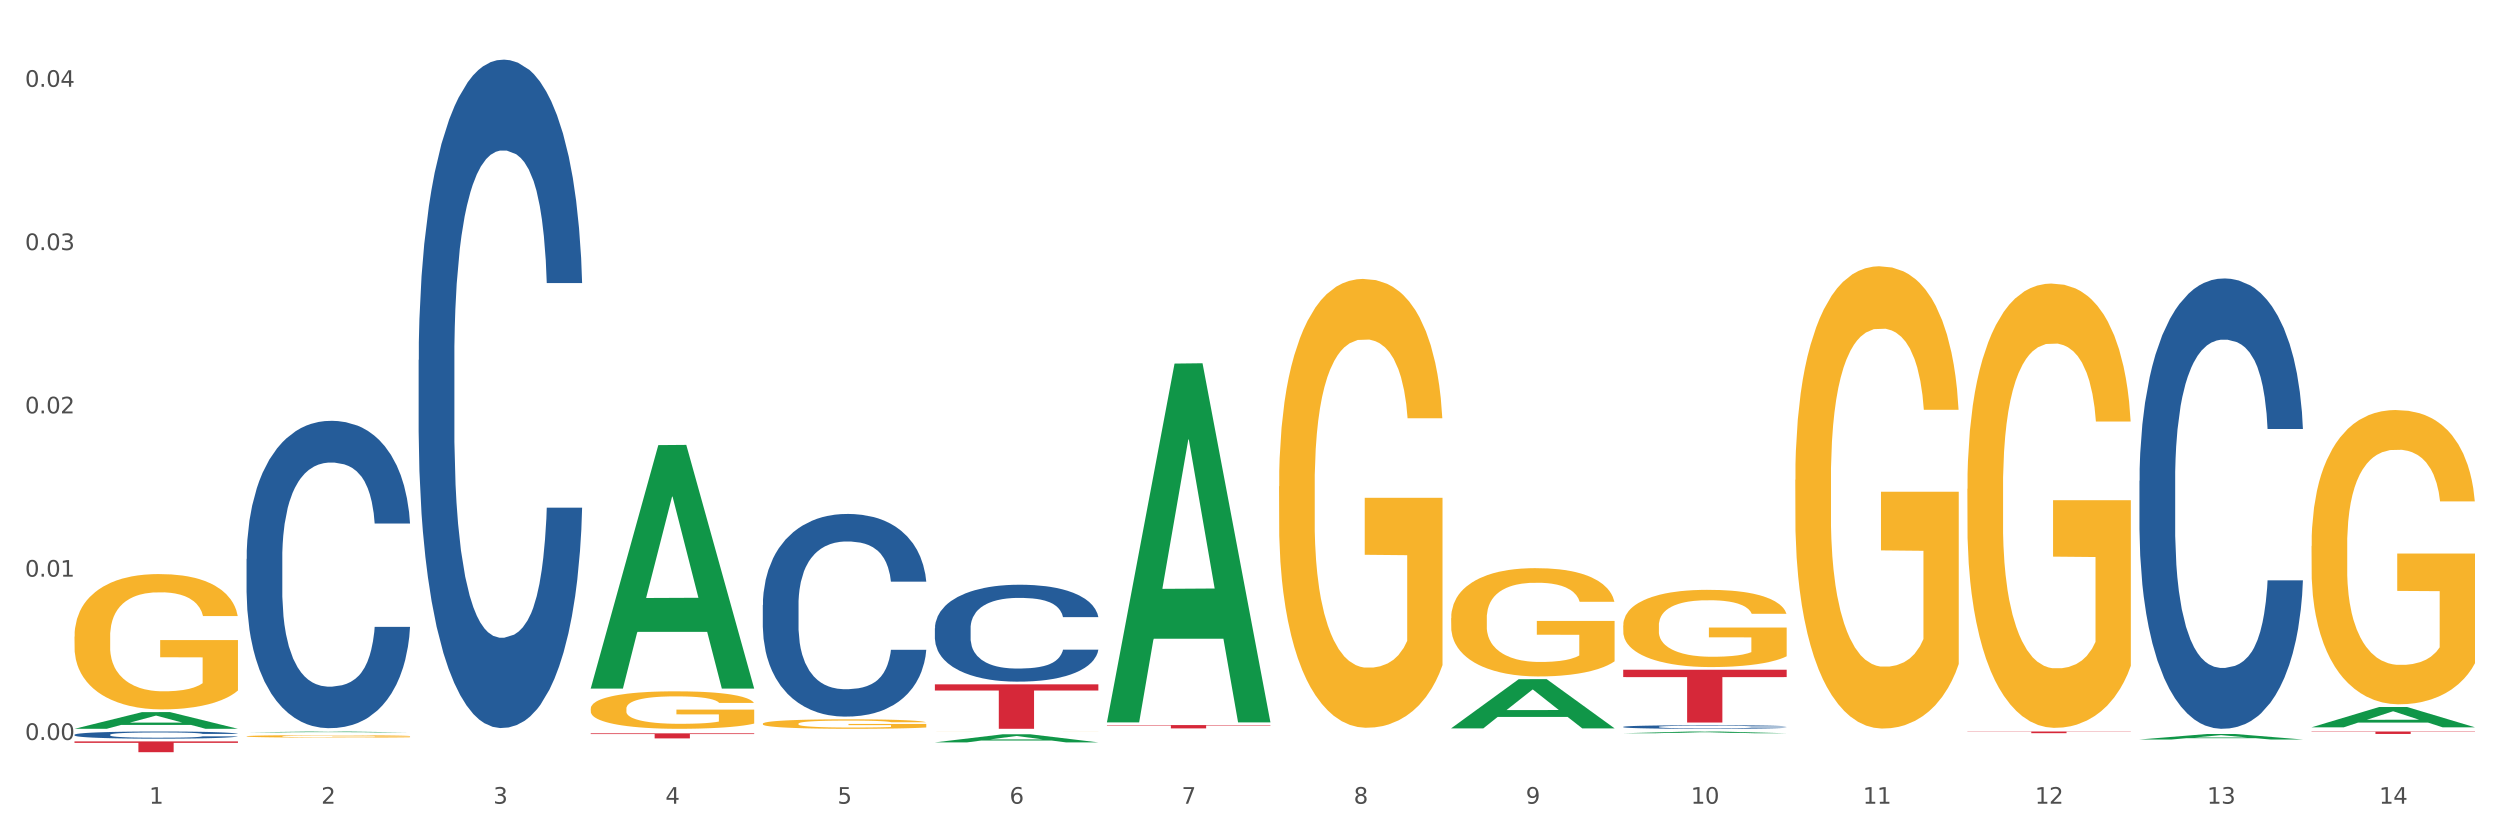 <?xml version="1.0" encoding="utf-8" standalone="no"?>
<!DOCTYPE svg PUBLIC "-//W3C//DTD SVG 1.1//EN"
  "http://www.w3.org/Graphics/SVG/1.1/DTD/svg11.dtd">
<svg xmlns:xlink="http://www.w3.org/1999/xlink" width="1080pt" height="360pt" viewBox="0 0 1080 360" xmlns="http://www.w3.org/2000/svg" version="1.1">
 <rect x="0" y="0" width="1080" height="360" fill="#333333" stroke="none"/>
 <defs>
  <style type="text/css">*{stroke-linejoin: round; stroke-linecap: butt}</style>
 </defs>
 <g id="figure_1">
  <g id="patch_1">
   <path d="M 0 360 
L 1080 360 
L 1080 0 
L 0 0 
z
" style="fill: #ffffff; stroke: #ffffff; stroke-linejoin: miter"/>
  </g>
  <g id="axes_1">
   <g id="matplotlib.axis_1">
    <g id="xtick_1">
     <g id="text_1">
      <!-- 1 -->
      <g style="fill: #4d4d4d" transform="translate(64.432 347.204) scale(0.096 -0.096)">
       <defs>
        <path id="DejaVuSans-31" d="M 794 531 
L 1825 531 
L 1825 4091 
L 703 3866 
L 703 4441 
L 1819 4666 
L 2450 4666 
L 2450 531 
L 3481 531 
L 3481 0 
L 794 0 
L 794 531 
z
" transform="scale(0.016)"/>
       </defs>
       <use xlink:href="#DejaVuSans-31"/>
      </g>
     </g>
    </g>
    <g id="xtick_2">
     <g id="text_2">
      <!-- 2 -->
      <g style="fill: #4d4d4d" transform="translate(138.771 347.204) scale(0.096 -0.096)">
       <defs>
        <path id="DejaVuSans-32" d="M 1228 531 
L 3431 531 
L 3431 0 
L 469 0 
L 469 531 
Q 828 903 1448 1529 
Q 2069 2156 2228 2338 
Q 2531 2678 2651 2914 
Q 2772 3150 2772 3378 
Q 2772 3750 2511 3984 
Q 2250 4219 1831 4219 
Q 1534 4219 1204 4116 
Q 875 4013 500 3803 
L 500 4441 
Q 881 4594 1212 4672 
Q 1544 4750 1819 4750 
Q 2544 4750 2975 4387 
Q 3406 4025 3406 3419 
Q 3406 3131 3298 2873 
Q 3191 2616 2906 2266 
Q 2828 2175 2409 1742 
Q 1991 1309 1228 531 
z
" transform="scale(0.016)"/>
       </defs>
       <use xlink:href="#DejaVuSans-32"/>
      </g>
     </g>
    </g>
    <g id="xtick_3">
     <g id="text_3">
      <!-- 3 -->
      <g style="fill: #4d4d4d" transform="translate(213.109 347.204) scale(0.096 -0.096)">
       <defs>
        <path id="DejaVuSans-33" d="M 2597 2516 
Q 3050 2419 3304 2112 
Q 3559 1806 3559 1356 
Q 3559 666 3084 287 
Q 2609 -91 1734 -91 
Q 1441 -91 1130 -33 
Q 819 25 488 141 
L 488 750 
Q 750 597 1062 519 
Q 1375 441 1716 441 
Q 2309 441 2620 675 
Q 2931 909 2931 1356 
Q 2931 1769 2642 2001 
Q 2353 2234 1838 2234 
L 1294 2234 
L 1294 2753 
L 1863 2753 
Q 2328 2753 2575 2939 
Q 2822 3125 2822 3475 
Q 2822 3834 2567 4026 
Q 2313 4219 1838 4219 
Q 1578 4219 1281 4162 
Q 984 4106 628 3988 
L 628 4550 
Q 988 4650 1302 4700 
Q 1616 4750 1894 4750 
Q 2613 4750 3031 4423 
Q 3450 4097 3450 3541 
Q 3450 3153 3228 2886 
Q 3006 2619 2597 2516 
z
" transform="scale(0.016)"/>
       </defs>
       <use xlink:href="#DejaVuSans-33"/>
      </g>
     </g>
    </g>
    <g id="xtick_4">
     <g id="text_4">
      <!-- 4 -->
      <g style="fill: #4d4d4d" transform="translate(287.448 347.204) scale(0.096 -0.096)">
       <defs>
        <path id="DejaVuSans-34" d="M 2419 4116 
L 825 1625 
L 2419 1625 
L 2419 4116 
z
M 2253 4666 
L 3047 4666 
L 3047 1625 
L 3713 1625 
L 3713 1100 
L 3047 1100 
L 3047 0 
L 2419 0 
L 2419 1100 
L 313 1100 
L 313 1709 
L 2253 4666 
z
" transform="scale(0.016)"/>
       </defs>
       <use xlink:href="#DejaVuSans-34"/>
      </g>
     </g>
    </g>
    <g id="xtick_5">
     <g id="text_5">
      <!-- 5 -->
      <g style="fill: #4d4d4d" transform="translate(361.787 347.204) scale(0.096 -0.096)">
       <defs>
        <path id="DejaVuSans-35" d="M 691 4666 
L 3169 4666 
L 3169 4134 
L 1269 4134 
L 1269 2991 
Q 1406 3038 1543 3061 
Q 1681 3084 1819 3084 
Q 2600 3084 3056 2656 
Q 3513 2228 3513 1497 
Q 3513 744 3044 326 
Q 2575 -91 1722 -91 
Q 1428 -91 1123 -41 
Q 819 9 494 109 
L 494 744 
Q 775 591 1075 516 
Q 1375 441 1709 441 
Q 2250 441 2565 725 
Q 2881 1009 2881 1497 
Q 2881 1984 2565 2268 
Q 2250 2553 1709 2553 
Q 1456 2553 1204 2497 
Q 953 2441 691 2322 
L 691 4666 
z
" transform="scale(0.016)"/>
       </defs>
       <use xlink:href="#DejaVuSans-35"/>
      </g>
     </g>
    </g>
    <g id="xtick_6">
     <g id="text_6">
      <!-- 6 -->
      <g style="fill: #4d4d4d" transform="translate(436.125 347.204) scale(0.096 -0.096)">
       <defs>
        <path id="DejaVuSans-36" d="M 2113 2584 
Q 1688 2584 1439 2293 
Q 1191 2003 1191 1497 
Q 1191 994 1439 701 
Q 1688 409 2113 409 
Q 2538 409 2786 701 
Q 3034 994 3034 1497 
Q 3034 2003 2786 2293 
Q 2538 2584 2113 2584 
z
M 3366 4563 
L 3366 3988 
Q 3128 4100 2886 4159 
Q 2644 4219 2406 4219 
Q 1781 4219 1451 3797 
Q 1122 3375 1075 2522 
Q 1259 2794 1537 2939 
Q 1816 3084 2150 3084 
Q 2853 3084 3261 2657 
Q 3669 2231 3669 1497 
Q 3669 778 3244 343 
Q 2819 -91 2113 -91 
Q 1303 -91 875 529 
Q 447 1150 447 2328 
Q 447 3434 972 4092 
Q 1497 4750 2381 4750 
Q 2619 4750 2861 4703 
Q 3103 4656 3366 4563 
z
" transform="scale(0.016)"/>
       </defs>
       <use xlink:href="#DejaVuSans-36"/>
      </g>
     </g>
    </g>
    <g id="xtick_7">
     <g id="text_7">
      <!-- 7 -->
      <g style="fill: #4d4d4d" transform="translate(510.464 347.204) scale(0.096 -0.096)">
       <defs>
        <path id="DejaVuSans-37" d="M 525 4666 
L 3525 4666 
L 3525 4397 
L 1831 0 
L 1172 0 
L 2766 4134 
L 525 4134 
L 525 4666 
z
" transform="scale(0.016)"/>
       </defs>
       <use xlink:href="#DejaVuSans-37"/>
      </g>
     </g>
    </g>
    <g id="xtick_8">
     <g id="text_8">
      <!-- 8 -->
      <g style="fill: #4d4d4d" transform="translate(584.803 347.204) scale(0.096 -0.096)">
       <defs>
        <path id="DejaVuSans-38" d="M 2034 2216 
Q 1584 2216 1326 1975 
Q 1069 1734 1069 1313 
Q 1069 891 1326 650 
Q 1584 409 2034 409 
Q 2484 409 2743 651 
Q 3003 894 3003 1313 
Q 3003 1734 2745 1975 
Q 2488 2216 2034 2216 
z
M 1403 2484 
Q 997 2584 770 2862 
Q 544 3141 544 3541 
Q 544 4100 942 4425 
Q 1341 4750 2034 4750 
Q 2731 4750 3128 4425 
Q 3525 4100 3525 3541 
Q 3525 3141 3298 2862 
Q 3072 2584 2669 2484 
Q 3125 2378 3379 2068 
Q 3634 1759 3634 1313 
Q 3634 634 3220 271 
Q 2806 -91 2034 -91 
Q 1263 -91 848 271 
Q 434 634 434 1313 
Q 434 1759 690 2068 
Q 947 2378 1403 2484 
z
M 1172 3481 
Q 1172 3119 1398 2916 
Q 1625 2713 2034 2713 
Q 2441 2713 2670 2916 
Q 2900 3119 2900 3481 
Q 2900 3844 2670 4047 
Q 2441 4250 2034 4250 
Q 1625 4250 1398 4047 
Q 1172 3844 1172 3481 
z
" transform="scale(0.016)"/>
       </defs>
       <use xlink:href="#DejaVuSans-38"/>
      </g>
     </g>
    </g>
    <g id="xtick_9">
     <g id="text_9">
      <!-- 9 -->
      <g style="fill: #4d4d4d" transform="translate(659.142 347.204) scale(0.096 -0.096)">
       <defs>
        <path id="DejaVuSans-39" d="M 703 97 
L 703 672 
Q 941 559 1184 500 
Q 1428 441 1663 441 
Q 2288 441 2617 861 
Q 2947 1281 2994 2138 
Q 2813 1869 2534 1725 
Q 2256 1581 1919 1581 
Q 1219 1581 811 2004 
Q 403 2428 403 3163 
Q 403 3881 828 4315 
Q 1253 4750 1959 4750 
Q 2769 4750 3195 4129 
Q 3622 3509 3622 2328 
Q 3622 1225 3098 567 
Q 2575 -91 1691 -91 
Q 1453 -91 1209 -44 
Q 966 3 703 97 
z
M 1959 2075 
Q 2384 2075 2632 2365 
Q 2881 2656 2881 3163 
Q 2881 3666 2632 3958 
Q 2384 4250 1959 4250 
Q 1534 4250 1286 3958 
Q 1038 3666 1038 3163 
Q 1038 2656 1286 2365 
Q 1534 2075 1959 2075 
z
" transform="scale(0.016)"/>
       </defs>
       <use xlink:href="#DejaVuSans-39"/>
      </g>
     </g>
    </g>
    <g id="xtick_10">
     <g id="text_10">
      <!-- 10 -->
      <g style="fill: #4d4d4d" transform="translate(730.426 347.204) scale(0.096 -0.096)">
       <defs>
        <path id="DejaVuSans-30" d="M 2034 4250 
Q 1547 4250 1301 3770 
Q 1056 3291 1056 2328 
Q 1056 1369 1301 889 
Q 1547 409 2034 409 
Q 2525 409 2770 889 
Q 3016 1369 3016 2328 
Q 3016 3291 2770 3770 
Q 2525 4250 2034 4250 
z
M 2034 4750 
Q 2819 4750 3233 4129 
Q 3647 3509 3647 2328 
Q 3647 1150 3233 529 
Q 2819 -91 2034 -91 
Q 1250 -91 836 529 
Q 422 1150 422 2328 
Q 422 3509 836 4129 
Q 1250 4750 2034 4750 
z
" transform="scale(0.016)"/>
       </defs>
       <use xlink:href="#DejaVuSans-31"/>
       <use xlink:href="#DejaVuSans-30" transform="translate(63.623 0)"/>
      </g>
     </g>
    </g>
    <g id="xtick_11">
     <g id="text_11">
      <!-- 11 -->
      <g style="fill: #4d4d4d" transform="translate(804.765 347.204) scale(0.096 -0.096)">
       <use xlink:href="#DejaVuSans-31"/>
       <use xlink:href="#DejaVuSans-31" transform="translate(63.623 0)"/>
      </g>
     </g>
    </g>
    <g id="xtick_12">
     <g id="text_12">
      <!-- 12 -->
      <g style="fill: #4d4d4d" transform="translate(879.104 347.204) scale(0.096 -0.096)">
       <use xlink:href="#DejaVuSans-31"/>
       <use xlink:href="#DejaVuSans-32" transform="translate(63.623 0)"/>
      </g>
     </g>
    </g>
    <g id="xtick_13">
     <g id="text_13">
      <!-- 13 -->
      <g style="fill: #4d4d4d" transform="translate(953.442 347.204) scale(0.096 -0.096)">
       <use xlink:href="#DejaVuSans-31"/>
       <use xlink:href="#DejaVuSans-33" transform="translate(63.623 0)"/>
      </g>
     </g>
    </g>
    <g id="xtick_14">
     <g id="text_14">
      <!-- 14 -->
      <g style="fill: #4d4d4d" transform="translate(1027.781 347.204) scale(0.096 -0.096)">
       <use xlink:href="#DejaVuSans-31"/>
       <use xlink:href="#DejaVuSans-34" transform="translate(63.623 0)"/>
      </g>
     </g>
    </g>
    <g id="xtick_15"/>
    <g id="xtick_16"/>
    <g id="xtick_17"/>
    <g id="xtick_18"/>
    <g id="xtick_19"/>
    <g id="xtick_20"/>
    <g id="xtick_21"/>
    <g id="xtick_22"/>
    <g id="xtick_23"/>
    <g id="xtick_24"/>
    <g id="xtick_25"/>
    <g id="xtick_26"/>
    <g id="xtick_27"/>
   </g>
   <g id="matplotlib.axis_2">
    <g id="ytick_1">
     <g id="text_15">
      <!-- 0.00 -->
      <g style="fill: #4d4d4d" transform="translate(10.8 319.655) scale(0.096 -0.096)">
       <defs>
        <path id="DejaVuSans-2e" d="M 684 794 
L 1344 794 
L 1344 0 
L 684 0 
L 684 794 
z
" transform="scale(0.016)"/>
       </defs>
       <use xlink:href="#DejaVuSans-30"/>
       <use xlink:href="#DejaVuSans-2e" transform="translate(63.623 0)"/>
       <use xlink:href="#DejaVuSans-30" transform="translate(95.41 0)"/>
       <use xlink:href="#DejaVuSans-30" transform="translate(159.033 0)"/>
      </g>
     </g>
    </g>
    <g id="ytick_2">
     <g id="text_16">
      <!-- 0.01 -->
      <g style="fill: #4d4d4d" transform="translate(10.8 249.117) scale(0.096 -0.096)">
       <use xlink:href="#DejaVuSans-30"/>
       <use xlink:href="#DejaVuSans-2e" transform="translate(63.623 0)"/>
       <use xlink:href="#DejaVuSans-30" transform="translate(95.41 0)"/>
       <use xlink:href="#DejaVuSans-31" transform="translate(159.033 0)"/>
      </g>
     </g>
    </g>
    <g id="ytick_3">
     <g id="text_17">
      <!-- 0.02 -->
      <g style="fill: #4d4d4d" transform="translate(10.8 178.578) scale(0.096 -0.096)">
       <use xlink:href="#DejaVuSans-30"/>
       <use xlink:href="#DejaVuSans-2e" transform="translate(63.623 0)"/>
       <use xlink:href="#DejaVuSans-30" transform="translate(95.41 0)"/>
       <use xlink:href="#DejaVuSans-32" transform="translate(159.033 0)"/>
      </g>
     </g>
    </g>
    <g id="ytick_4">
     <g id="text_18">
      <!-- 0.03 -->
      <g style="fill: #4d4d4d" transform="translate(10.8 108.04) scale(0.096 -0.096)">
       <use xlink:href="#DejaVuSans-30"/>
       <use xlink:href="#DejaVuSans-2e" transform="translate(63.623 0)"/>
       <use xlink:href="#DejaVuSans-30" transform="translate(95.41 0)"/>
       <use xlink:href="#DejaVuSans-33" transform="translate(159.033 0)"/>
      </g>
     </g>
    </g>
    <g id="ytick_5">
     <g id="text_19">
      <!-- 0.04 -->
      <g style="fill: #4d4d4d" transform="translate(10.8 37.502) scale(0.096 -0.096)">
       <use xlink:href="#DejaVuSans-30"/>
       <use xlink:href="#DejaVuSans-2e" transform="translate(63.623 0)"/>
       <use xlink:href="#DejaVuSans-30" transform="translate(95.41 0)"/>
       <use xlink:href="#DejaVuSans-34" transform="translate(159.033 0)"/>
      </g>
     </g>
    </g>
    <g id="ytick_6"/>
    <g id="ytick_7"/>
    <g id="ytick_8"/>
    <g id="ytick_9"/>
   </g>
   <g id="PolyCollection_1">
    <path d="M 32.175 314.834 
L 32.248 314.827 
L 61.37 307.631 
L 73.456 307.625 
L 102.797 314.847 
L 88.818 314.847 
L 82.484 313.165 
L 52.415 313.165 
L 52.197 313.192 
L 46.081 314.847 
L 32.175 314.847 
L 32.175 314.834 
L 56.201 312.162 
L 78.698 312.155 
L 67.559 309.164 
L 67.413 309.15 
L 67.267 309.171 
L 56.128 312.155 
L 56.201 312.162 
L 32.175 314.834 
z
" clip-path="url(#pe4bb50633d)" style="fill: #109648"/>
    <path d="M 701.223 289.339 
L 771.845 289.339 
L 771.845 292.507 
L 744.065 292.529 
L 744.065 312.136 
L 728.836 312.136 
L 728.836 292.529 
L 701.223 292.507 
L 701.223 289.361 
L 701.223 289.339 
z
" clip-path="url(#pe4bb50633d)" style="fill: #d62839"/>
    <path d="M 478.207 313.234 
L 548.829 313.234 
L 548.829 313.433 
L 521.049 313.434 
L 521.049 314.664 
L 505.82 314.664 
L 505.82 313.434 
L 478.207 313.433 
L 478.207 313.236 
L 478.207 313.234 
z
" clip-path="url(#pe4bb50633d)" style="fill: #d62839"/>
    <path d="M 403.869 295.636 
L 474.49 295.636 
L 474.49 298.306 
L 446.71 298.324 
L 446.71 314.847 
L 431.481 314.847 
L 431.481 298.324 
L 403.869 298.306 
L 403.869 295.654 
L 403.869 295.636 
z
" clip-path="url(#pe4bb50633d)" style="fill: #d62839"/>
    <path d="M 255.191 316.807 
L 325.813 316.807 
L 325.813 317.109 
L 298.033 317.111 
L 298.033 318.977 
L 282.804 318.977 
L 282.804 317.111 
L 255.191 317.109 
L 255.191 316.809 
L 255.191 316.807 
z
" clip-path="url(#pe4bb50633d)" style="fill: #d62839"/>
    <path d="M 32.175 320.271 
L 102.797 320.271 
L 102.797 320.921 
L 75.017 320.925 
L 75.017 324.95 
L 59.788 324.95 
L 59.788 320.925 
L 32.175 320.921 
L 32.175 320.275 
L 32.175 320.271 
z
" clip-path="url(#pe4bb50633d)" style="fill: #d62839"/>
    <path d="M 106.514 318.072 
L 106.597 318.071 
L 106.597 318.035 
L 106.764 318.004 
L 107.598 317.929 
L 108.848 317.867 
L 109.765 317.834 
L 110.683 317.807 
L 111.767 317.78 
L 113.101 317.752 
L 115.519 317.711 
L 117.019 317.69 
L 118.854 317.668 
L 122.189 317.636 
L 124.607 317.618 
L 127.108 317.603 
L 131.194 317.585 
L 133.862 317.577 
L 136.697 317.571 
L 140.115 317.567 
L 142.7 317.566 
L 148.37 317.569 
L 153.206 317.578 
L 155.54 317.585 
L 158.542 317.597 
L 160.126 317.605 
L 162.711 317.621 
L 165.379 317.642 
L 167.213 317.66 
L 169.965 317.694 
L 172.049 317.728 
L 173.967 317.77 
L 174.968 317.799 
L 175.718 317.826 
L 176.385 317.857 
L 177.052 317.906 
L 162.044 317.906 
L 161.46 317.871 
L 160.543 317.838 
L 159.209 317.806 
L 158.042 317.786 
L 156.041 317.761 
L 154.206 317.745 
L 152.289 317.733 
L 149.954 317.723 
L 148.12 317.718 
L 145.535 317.714 
L 140.449 317.715 
L 137.03 317.723 
L 134.696 317.733 
L 133.195 317.742 
L 131.861 317.752 
L 130.36 317.766 
L 128.609 317.787 
L 127.358 317.806 
L 126.108 317.83 
L 125.107 317.854 
L 124.19 317.882 
L 123.44 317.912 
L 122.856 317.943 
L 122.356 317.981 
L 121.939 318.044 
L 121.939 318.181 
L 122.106 318.212 
L 122.522 318.253 
L 123.023 318.284 
L 123.856 318.321 
L 124.607 318.346 
L 126.024 318.382 
L 127.609 318.411 
L 128.859 318.43 
L 130.11 318.446 
L 132.278 318.468 
L 134.696 318.486 
L 136.78 318.497 
L 139.615 318.507 
L 141.533 318.511 
L 143.2 318.513 
L 147.286 318.513 
L 150.204 318.51 
L 153.456 318.503 
L 155.957 318.494 
L 158.042 318.483 
L 160.376 318.465 
L 161.877 318.448 
L 161.877 318.24 
L 143.534 318.239 
L 143.534 318.1 
L 177.135 318.1 
L 177.135 318.507 
L 175.718 318.528 
L 174.134 318.547 
L 172.466 318.564 
L 169.965 318.585 
L 166.963 318.605 
L 164.295 318.619 
L 161.46 318.631 
L 158.125 318.642 
L 153.789 318.652 
L 151.121 318.656 
L 147.786 318.659 
L 143.867 318.66 
L 140.449 318.658 
L 137.114 318.653 
L 133.612 318.644 
L 130.193 318.631 
L 127.609 318.618 
L 125.024 318.602 
L 122.272 318.581 
L 120.104 318.561 
L 118.437 318.543 
L 116.603 318.52 
L 114.601 318.49 
L 113.101 318.463 
L 111.767 318.435 
L 110.349 318.399 
L 109.349 318.369 
L 108.348 318.33 
L 107.764 318.301 
L 107.097 318.256 
L 106.597 318.193 
L 106.514 318.072 
z
" clip-path="url(#pe4bb50633d)" style="fill: #f7b32b"/>
    <path d="M 32.175 317.402 
L 32.258 317.399 
L 32.258 317.32 
L 32.509 317.212 
L 33.427 317.014 
L 34.596 316.864 
L 36.599 316.688 
L 37.684 316.614 
L 39.104 316.532 
L 42.025 316.399 
L 45.364 316.286 
L 47.702 316.223 
L 49.455 316.184 
L 53.378 316.113 
L 55.632 316.082 
L 57.969 316.056 
L 59.973 316.039 
L 63.312 316.019 
L 65.983 316.011 
L 69.072 316.008 
L 71.66 316.011 
L 75.082 316.022 
L 80.091 316.056 
L 82.011 316.076 
L 84.599 316.11 
L 87.27 316.155 
L 89.44 316.201 
L 91.945 316.266 
L 94.533 316.351 
L 97.037 316.459 
L 98.79 316.558 
L 100.209 316.662 
L 101.461 316.79 
L 102.379 316.929 
L 102.797 317.045 
L 87.52 317.045 
L 87.103 316.94 
L 86.268 316.827 
L 85.434 316.75 
L 84.515 316.688 
L 83.096 316.617 
L 81.844 316.572 
L 79.757 316.518 
L 77.837 316.484 
L 76.251 316.464 
L 74.331 316.447 
L 70.241 316.43 
L 67.319 316.43 
L 65.482 316.436 
L 63.229 316.45 
L 61.309 316.47 
L 59.055 316.504 
L 57.302 316.541 
L 55.549 316.589 
L 54.547 316.623 
L 53.044 316.685 
L 52.043 316.736 
L 50.707 316.824 
L 49.956 316.886 
L 48.62 317.048 
L 48.036 317.167 
L 47.785 317.249 
L 47.618 317.339 
L 47.618 317.781 
L 48.119 317.98 
L 48.537 318.065 
L 49.204 318.161 
L 50.457 318.286 
L 52.293 318.407 
L 54.213 318.495 
L 55.799 318.549 
L 57.302 318.589 
L 58.804 318.62 
L 60.641 318.648 
L 62.143 318.665 
L 64.397 318.682 
L 67.069 318.691 
L 69.155 318.691 
L 73.413 318.676 
L 75.333 318.662 
L 77.169 318.642 
L 79.173 318.611 
L 80.759 318.577 
L 81.677 318.552 
L 83.18 318.498 
L 84.348 318.441 
L 85.35 318.376 
L 86.018 318.32 
L 86.769 318.235 
L 87.353 318.138 
L 87.52 318.087 
L 102.797 318.087 
L 102.463 318.189 
L 101.879 318.288 
L 100.71 318.422 
L 99.792 318.498 
L 98.372 318.592 
L 96.87 318.671 
L 94.783 318.759 
L 92.863 318.824 
L 90.86 318.88 
L 88.689 318.931 
L 84.766 319.002 
L 83.347 319.022 
L 80.341 319.056 
L 78.004 319.076 
L 74.581 319.096 
L 71.075 319.107 
L 67.402 319.11 
L 64.147 319.104 
L 60.557 319.087 
L 58.303 319.07 
L 55.799 319.045 
L 52.877 319.005 
L 50.123 318.957 
L 47.535 318.9 
L 45.114 318.835 
L 42.86 318.761 
L 39.938 318.64 
L 37.768 318.521 
L 36.182 318.41 
L 35.097 318.317 
L 34.011 318.198 
L 33.427 318.116 
L 32.509 317.917 
L 32.175 317.733 
L 32.175 317.402 
z
" clip-path="url(#pe4bb50633d)" style="fill: #255c99"/>
    <path d="M 106.514 241.452 
L 106.597 241.331 
L 106.597 237.936 
L 106.848 233.328 
L 107.766 224.839 
L 108.935 218.412 
L 110.938 210.893 
L 112.023 207.74 
L 113.442 204.223 
L 116.364 198.524 
L 119.703 193.673 
L 122.04 191.005 
L 123.794 189.308 
L 127.717 186.276 
L 129.971 184.942 
L 132.308 183.851 
L 134.312 183.123 
L 137.651 182.274 
L 140.322 181.91 
L 143.411 181.789 
L 145.998 181.91 
L 149.421 182.395 
L 154.43 183.851 
L 156.35 184.699 
L 158.937 186.155 
L 161.609 188.095 
L 163.779 190.035 
L 166.283 192.824 
L 168.871 196.462 
L 171.376 201.071 
L 173.129 205.315 
L 174.548 209.802 
L 175.8 215.259 
L 176.718 221.201 
L 177.135 226.173 
L 161.859 226.173 
L 161.442 221.686 
L 160.607 216.835 
L 159.772 213.561 
L 158.854 210.893 
L 157.435 207.861 
L 156.183 205.921 
L 154.096 203.617 
L 152.176 202.162 
L 150.59 201.313 
L 148.67 200.585 
L 144.579 199.858 
L 141.658 199.858 
L 139.821 200.1 
L 137.567 200.707 
L 135.647 201.556 
L 133.393 203.011 
L 131.64 204.587 
L 129.887 206.649 
L 128.886 208.104 
L 127.383 210.772 
L 126.381 212.955 
L 125.046 216.714 
L 124.294 219.382 
L 122.959 226.294 
L 122.374 231.387 
L 122.124 234.904 
L 121.957 238.785 
L 121.957 257.702 
L 122.458 266.191 
L 122.875 269.829 
L 123.543 273.952 
L 124.795 279.288 
L 126.632 284.502 
L 128.552 288.261 
L 130.138 290.565 
L 131.64 292.263 
L 133.143 293.597 
L 134.979 294.81 
L 136.482 295.537 
L 138.736 296.265 
L 141.407 296.629 
L 143.494 296.629 
L 147.751 296.022 
L 149.671 295.416 
L 151.508 294.567 
L 153.511 293.233 
L 155.097 291.778 
L 156.016 290.687 
L 157.518 288.383 
L 158.687 285.957 
L 159.689 283.168 
L 160.357 280.743 
L 161.108 277.105 
L 161.692 272.982 
L 161.859 270.799 
L 177.135 270.799 
L 176.802 275.165 
L 176.217 279.409 
L 175.049 285.108 
L 174.13 288.383 
L 172.711 292.384 
L 171.209 295.78 
L 169.122 299.539 
L 167.202 302.328 
L 165.198 304.754 
L 163.028 306.937 
L 159.104 309.968 
L 157.685 310.817 
L 154.68 312.272 
L 152.343 313.121 
L 148.92 313.97 
L 145.414 314.455 
L 141.741 314.576 
L 138.486 314.334 
L 134.896 313.606 
L 132.642 312.879 
L 130.138 311.787 
L 127.216 310.089 
L 124.461 308.028 
L 121.874 305.603 
L 119.453 302.813 
L 117.199 299.66 
L 114.277 294.446 
L 112.107 289.353 
L 110.521 284.623 
L 109.435 280.622 
L 108.35 275.528 
L 107.766 272.012 
L 106.848 263.523 
L 106.514 255.641 
L 106.514 241.452 
z
" clip-path="url(#pe4bb50633d)" style="fill: #255c99"/>
    <path d="M 180.852 155.506 
L 180.936 155.242 
L 180.936 147.858 
L 181.186 137.837 
L 182.105 119.377 
L 183.273 105.401 
L 185.277 89.05 
L 186.362 82.194 
L 187.781 74.546 
L 190.703 62.152 
L 194.042 51.603 
L 196.379 45.802 
L 198.132 42.11 
L 202.056 35.517 
L 204.31 32.616 
L 206.647 30.243 
L 208.65 28.66 
L 211.989 26.814 
L 214.661 26.023 
L 217.749 25.759 
L 220.337 26.023 
L 223.76 27.078 
L 228.768 30.243 
L 230.688 32.089 
L 233.276 35.253 
L 235.947 39.473 
L 238.118 43.692 
L 240.622 49.757 
L 243.21 57.669 
L 245.714 67.69 
L 247.467 76.92 
L 248.886 86.677 
L 250.139 98.544 
L 251.057 111.466 
L 251.474 122.278 
L 236.198 122.278 
L 235.78 112.521 
L 234.946 101.972 
L 234.111 94.852 
L 233.193 89.05 
L 231.774 82.458 
L 230.521 78.238 
L 228.434 73.228 
L 226.514 70.063 
L 224.928 68.217 
L 223.008 66.635 
L 218.918 65.053 
L 215.996 65.053 
L 214.16 65.58 
L 211.906 66.899 
L 209.986 68.745 
L 207.732 71.909 
L 205.979 75.337 
L 204.226 79.821 
L 203.224 82.985 
L 201.722 88.787 
L 200.72 93.534 
L 199.384 101.709 
L 198.633 107.51 
L 197.297 122.542 
L 196.713 133.618 
L 196.463 141.266 
L 196.296 149.704 
L 196.296 190.843 
L 196.797 209.303 
L 197.214 217.215 
L 197.882 226.181 
L 199.134 237.784 
L 200.97 249.124 
L 202.89 257.299 
L 204.476 262.309 
L 205.979 266.001 
L 207.482 268.902 
L 209.318 271.539 
L 210.821 273.122 
L 213.075 274.704 
L 215.746 275.495 
L 217.833 275.495 
L 222.09 274.177 
L 224.01 272.858 
L 225.847 271.012 
L 227.85 268.111 
L 229.436 264.947 
L 230.354 262.573 
L 231.857 257.563 
L 233.026 252.288 
L 234.027 246.223 
L 234.695 240.949 
L 235.447 233.037 
L 236.031 224.071 
L 236.198 219.324 
L 251.474 219.324 
L 251.14 228.818 
L 250.556 238.048 
L 249.387 250.442 
L 248.469 257.563 
L 247.05 266.265 
L 245.547 273.649 
L 243.46 281.824 
L 241.54 287.89 
L 239.537 293.164 
L 237.367 297.911 
L 233.443 304.503 
L 232.024 306.349 
L 229.019 309.514 
L 226.681 311.36 
L 223.259 313.206 
L 219.753 314.261 
L 216.08 314.525 
L 212.824 313.997 
L 209.235 312.415 
L 206.981 310.833 
L 204.476 308.459 
L 201.555 304.767 
L 198.8 300.284 
L 196.212 295.01 
L 193.791 288.944 
L 191.538 282.088 
L 188.616 270.748 
L 186.445 259.672 
L 184.859 249.388 
L 183.774 240.685 
L 182.689 229.609 
L 182.105 221.961 
L 181.186 203.502 
L 180.852 186.36 
L 180.852 155.506 
z
" clip-path="url(#pe4bb50633d)" style="fill: #255c99"/>
    <path d="M 329.53 261.362 
L 329.613 261.282 
L 329.613 259.043 
L 329.864 256.004 
L 330.782 250.407 
L 331.951 246.169 
L 333.954 241.211 
L 335.039 239.132 
L 336.458 236.813 
L 339.38 233.054 
L 342.719 229.856 
L 345.057 228.097 
L 346.81 226.977 
L 350.733 224.978 
L 352.987 224.098 
L 355.324 223.379 
L 357.328 222.899 
L 360.667 222.339 
L 363.338 222.099 
L 366.427 222.019 
L 369.015 222.099 
L 372.437 222.419 
L 377.446 223.379 
L 379.366 223.938 
L 381.954 224.898 
L 384.625 226.177 
L 386.795 227.457 
L 389.3 229.296 
L 391.887 231.695 
L 394.392 234.734 
L 396.145 237.533 
L 397.564 240.491 
L 398.816 244.09 
L 399.734 248.008 
L 400.152 251.287 
L 384.875 251.287 
L 384.458 248.328 
L 383.623 245.129 
L 382.788 242.97 
L 381.87 241.211 
L 380.451 239.212 
L 379.199 237.932 
L 377.112 236.413 
L 375.192 235.453 
L 373.606 234.894 
L 371.686 234.414 
L 367.595 233.934 
L 364.674 233.934 
L 362.837 234.094 
L 360.583 234.494 
L 358.663 235.054 
L 356.41 236.013 
L 354.656 237.053 
L 352.903 238.412 
L 351.902 239.372 
L 350.399 241.131 
L 349.397 242.57 
L 348.062 245.049 
L 347.31 246.808 
L 345.975 251.367 
L 345.391 254.725 
L 345.14 257.044 
L 344.973 259.603 
L 344.973 272.077 
L 345.474 277.675 
L 345.891 280.074 
L 346.559 282.793 
L 347.811 286.311 
L 349.648 289.75 
L 351.568 292.229 
L 353.154 293.748 
L 354.656 294.868 
L 356.159 295.747 
L 357.996 296.547 
L 359.498 297.027 
L 361.752 297.506 
L 364.423 297.746 
L 366.51 297.746 
L 370.768 297.346 
L 372.688 296.947 
L 374.524 296.387 
L 376.528 295.507 
L 378.114 294.548 
L 379.032 293.828 
L 380.534 292.309 
L 381.703 290.709 
L 382.705 288.87 
L 383.373 287.271 
L 384.124 284.872 
L 384.708 282.153 
L 384.875 280.714 
L 400.152 280.714 
L 399.818 283.592 
L 399.233 286.391 
L 398.065 290.15 
L 397.146 292.309 
L 395.727 294.948 
L 394.225 297.187 
L 392.138 299.665 
L 390.218 301.505 
L 388.214 303.104 
L 386.044 304.543 
L 382.121 306.542 
L 380.701 307.102 
L 377.696 308.062 
L 375.359 308.622 
L 371.936 309.181 
L 368.43 309.501 
L 364.757 309.581 
L 361.502 309.421 
L 357.912 308.941 
L 355.658 308.462 
L 353.154 307.742 
L 350.232 306.622 
L 347.477 305.263 
L 344.89 303.664 
L 342.469 301.825 
L 340.215 299.745 
L 337.293 296.307 
L 335.123 292.948 
L 333.537 289.83 
L 332.452 287.191 
L 331.366 283.832 
L 330.782 281.513 
L 329.864 275.916 
L 329.53 270.718 
L 329.53 261.362 
z
" clip-path="url(#pe4bb50633d)" style="fill: #255c99"/>
    <path d="M 849.901 316.008 
L 920.523 316.008 
L 920.523 316.109 
L 892.742 316.11 
L 892.742 316.734 
L 877.514 316.734 
L 877.514 316.11 
L 849.901 316.109 
L 849.901 316.009 
L 849.901 316.008 
z
" clip-path="url(#pe4bb50633d)" style="fill: #d62839"/>
    <path d="M 403.869 271.415 
L 403.952 271.377 
L 403.952 270.306 
L 404.202 268.853 
L 405.121 266.176 
L 406.289 264.149 
L 408.293 261.778 
L 409.378 260.784 
L 410.797 259.675 
L 413.719 257.877 
L 417.058 256.348 
L 419.395 255.506 
L 421.148 254.971 
L 425.072 254.015 
L 427.326 253.594 
L 429.663 253.25 
L 431.666 253.021 
L 435.006 252.753 
L 437.677 252.638 
L 440.766 252.6 
L 443.353 252.638 
L 446.776 252.791 
L 451.785 253.25 
L 453.704 253.518 
L 456.292 253.977 
L 458.964 254.589 
L 461.134 255.201 
L 463.638 256.08 
L 466.226 257.227 
L 468.73 258.681 
L 470.483 260.019 
L 471.903 261.434 
L 473.155 263.155 
L 474.073 265.029 
L 474.49 266.597 
L 459.214 266.597 
L 458.797 265.182 
L 457.962 263.652 
L 457.127 262.62 
L 456.209 261.778 
L 454.79 260.822 
L 453.538 260.21 
L 451.451 259.484 
L 449.531 259.025 
L 447.945 258.757 
L 446.025 258.528 
L 441.934 258.298 
L 439.012 258.298 
L 437.176 258.375 
L 434.922 258.566 
L 433.002 258.834 
L 430.748 259.292 
L 428.995 259.79 
L 427.242 260.44 
L 426.24 260.899 
L 424.738 261.74 
L 423.736 262.428 
L 422.401 263.614 
L 421.649 264.455 
L 420.314 266.635 
L 419.729 268.241 
L 419.479 269.35 
L 419.312 270.574 
L 419.312 276.54 
L 419.813 279.217 
L 420.23 280.364 
L 420.898 281.664 
L 422.15 283.347 
L 423.987 284.991 
L 425.907 286.177 
L 427.493 286.903 
L 428.995 287.439 
L 430.498 287.859 
L 432.334 288.242 
L 433.837 288.471 
L 436.091 288.701 
L 438.762 288.816 
L 440.849 288.816 
L 445.106 288.624 
L 447.026 288.433 
L 448.863 288.165 
L 450.866 287.745 
L 452.452 287.286 
L 453.371 286.942 
L 454.873 286.215 
L 456.042 285.45 
L 457.044 284.571 
L 457.711 283.806 
L 458.463 282.659 
L 459.047 281.358 
L 459.214 280.67 
L 474.49 280.67 
L 474.156 282.047 
L 473.572 283.385 
L 472.403 285.182 
L 471.485 286.215 
L 470.066 287.477 
L 468.563 288.548 
L 466.477 289.733 
L 464.557 290.613 
L 462.553 291.378 
L 460.383 292.066 
L 456.459 293.022 
L 455.04 293.29 
L 452.035 293.749 
L 449.698 294.016 
L 446.275 294.284 
L 442.769 294.437 
L 439.096 294.475 
L 435.84 294.399 
L 432.251 294.169 
L 429.997 293.94 
L 427.493 293.596 
L 424.571 293.06 
L 421.816 292.41 
L 419.228 291.645 
L 416.808 290.766 
L 414.554 289.772 
L 411.632 288.127 
L 409.462 286.521 
L 407.875 285.03 
L 406.79 283.768 
L 405.705 282.161 
L 405.121 281.052 
L 404.202 278.375 
L 403.869 275.89 
L 403.869 271.415 
z
" clip-path="url(#pe4bb50633d)" style="fill: #255c99"/>
    <path d="M 924.24 207.703 
L 924.323 207.526 
L 924.323 202.551 
L 924.573 195.799 
L 925.492 183.361 
L 926.66 173.943 
L 928.664 162.927 
L 929.749 158.307 
L 931.168 153.154 
L 934.09 144.803 
L 937.429 137.696 
L 939.766 133.787 
L 941.519 131.299 
L 945.443 126.857 
L 947.697 124.902 
L 950.034 123.303 
L 952.037 122.237 
L 955.377 120.993 
L 958.048 120.46 
L 961.136 120.283 
L 963.724 120.46 
L 967.147 121.171 
L 972.155 123.303 
L 974.075 124.547 
L 976.663 126.679 
L 979.335 129.522 
L 981.505 132.365 
L 984.009 136.452 
L 986.597 141.782 
L 989.101 148.534 
L 990.854 154.753 
L 992.273 161.328 
L 993.526 169.324 
L 994.444 178.03 
L 994.861 185.315 
L 979.585 185.315 
L 979.168 178.741 
L 978.333 171.633 
L 977.498 166.836 
L 976.58 162.927 
L 975.161 158.485 
L 973.908 155.642 
L 971.822 152.266 
L 969.902 150.134 
L 968.316 148.89 
L 966.396 147.824 
L 962.305 146.758 
L 959.383 146.758 
L 957.547 147.113 
L 955.293 148.001 
L 953.373 149.245 
L 951.119 151.377 
L 949.366 153.687 
L 947.613 156.708 
L 946.611 158.84 
L 945.109 162.749 
L 944.107 165.948 
L 942.771 171.456 
L 942.02 175.365 
L 940.685 185.493 
L 940.1 192.956 
L 939.85 198.108 
L 939.683 203.794 
L 939.683 231.513 
L 940.184 243.951 
L 940.601 249.282 
L 941.269 255.323 
L 942.521 263.141 
L 944.358 270.781 
L 946.278 276.29 
L 947.864 279.666 
L 949.366 282.153 
L 950.869 284.108 
L 952.705 285.885 
L 954.208 286.951 
L 956.462 288.017 
L 959.133 288.55 
L 961.22 288.55 
L 965.477 287.661 
L 967.397 286.773 
L 969.234 285.529 
L 971.237 283.575 
L 972.823 281.442 
L 973.742 279.843 
L 975.244 276.467 
L 976.413 272.914 
L 977.415 268.827 
L 978.082 265.273 
L 978.834 259.943 
L 979.418 253.901 
L 979.585 250.703 
L 994.861 250.703 
L 994.527 257.1 
L 993.943 263.319 
L 992.774 271.67 
L 991.856 276.467 
L 990.437 282.331 
L 988.934 287.306 
L 986.847 292.814 
L 984.927 296.901 
L 982.924 300.455 
L 980.754 303.653 
L 976.83 308.095 
L 975.411 309.339 
L 972.406 311.471 
L 970.069 312.715 
L 966.646 313.959 
L 963.14 314.669 
L 959.467 314.847 
L 956.211 314.492 
L 952.622 313.426 
L 950.368 312.36 
L 947.864 310.76 
L 944.942 308.273 
L 942.187 305.252 
L 939.599 301.698 
L 937.178 297.612 
L 934.925 292.992 
L 932.003 285.352 
L 929.832 277.889 
L 928.246 270.959 
L 927.161 265.095 
L 926.076 257.633 
L 925.492 252.48 
L 924.573 240.042 
L 924.24 228.492 
L 924.24 207.703 
z
" clip-path="url(#pe4bb50633d)" style="fill: #255c99"/>
    <path d="M 998.578 235.877 
L 998.662 235.761 
L 998.662 231.581 
L 998.828 227.982 
L 999.662 219.273 
L 1000.913 212.074 
L 1001.83 208.243 
L 1002.747 205.108 
L 1003.831 201.973 
L 1005.165 198.722 
L 1007.583 193.961 
L 1009.084 191.523 
L 1010.918 188.969 
L 1014.253 185.253 
L 1016.671 183.163 
L 1019.173 181.421 
L 1023.258 179.331 
L 1025.926 178.403 
L 1028.761 177.706 
L 1032.18 177.241 
L 1034.765 177.125 
L 1040.434 177.474 
L 1045.27 178.519 
L 1047.605 179.331 
L 1050.607 180.725 
L 1052.191 181.654 
L 1054.775 183.511 
L 1057.444 185.95 
L 1059.278 188.04 
L 1062.029 191.987 
L 1064.114 195.935 
L 1066.032 200.812 
L 1067.032 204.179 
L 1067.783 207.314 
L 1068.45 210.913 
L 1069.117 216.603 
L 1054.108 216.603 
L 1053.525 212.539 
L 1052.608 208.707 
L 1051.274 204.992 
L 1050.106 202.67 
L 1048.105 199.767 
L 1046.271 197.909 
L 1044.353 196.516 
L 1042.019 195.355 
L 1040.184 194.774 
L 1037.599 194.31 
L 1032.513 194.426 
L 1029.095 195.355 
L 1026.76 196.516 
L 1025.259 197.561 
L 1023.925 198.722 
L 1022.425 200.347 
L 1020.674 202.786 
L 1019.423 204.992 
L 1018.172 207.778 
L 1017.172 210.565 
L 1016.255 213.816 
L 1015.504 217.299 
L 1014.92 220.899 
L 1014.42 225.311 
L 1014.003 232.626 
L 1014.003 248.533 
L 1014.17 252.132 
L 1014.587 256.893 
L 1015.087 260.492 
L 1015.921 264.788 
L 1016.671 267.691 
L 1018.089 271.871 
L 1019.673 275.354 
L 1020.924 277.561 
L 1022.174 279.418 
L 1024.342 281.973 
L 1026.76 284.063 
L 1028.845 285.34 
L 1031.68 286.501 
L 1033.597 286.965 
L 1035.265 287.198 
L 1039.35 287.198 
L 1042.269 286.849 
L 1045.52 286.037 
L 1048.022 284.992 
L 1050.106 283.714 
L 1052.441 281.624 
L 1053.942 279.651 
L 1053.942 255.384 
L 1035.598 255.267 
L 1035.598 239.128 
L 1069.2 239.128 
L 1069.2 286.501 
L 1067.783 288.939 
L 1066.198 291.145 
L 1064.531 293.119 
L 1062.029 295.558 
L 1059.028 297.88 
L 1056.36 299.505 
L 1053.525 300.899 
L 1050.19 302.176 
L 1045.854 303.337 
L 1043.186 303.801 
L 1039.851 304.15 
L 1035.932 304.266 
L 1032.513 304.034 
L 1029.178 303.453 
L 1025.676 302.408 
L 1022.258 300.899 
L 1019.673 299.389 
L 1017.088 297.531 
L 1014.337 295.093 
L 1012.169 292.771 
L 1010.501 290.681 
L 1008.667 288.01 
L 1006.666 284.527 
L 1005.165 281.392 
L 1003.831 278.141 
L 1002.414 273.961 
L 1001.413 270.362 
L 1000.413 265.833 
L 999.829 262.466 
L 999.162 257.241 
L 998.662 249.926 
L 998.578 235.877 
z
" clip-path="url(#pe4bb50633d)" style="fill: #f7b32b"/>
    <path d="M 849.901 211.189 
L 849.984 211.013 
L 849.984 204.703 
L 850.151 199.268 
L 850.985 186.121 
L 852.235 175.252 
L 853.153 169.467 
L 854.07 164.734 
L 855.154 160 
L 856.488 155.092 
L 858.906 147.905 
L 860.407 144.223 
L 862.241 140.367 
L 865.576 134.757 
L 867.994 131.601 
L 870.495 128.972 
L 874.581 125.816 
L 877.249 124.414 
L 880.084 123.362 
L 883.502 122.661 
L 886.087 122.486 
L 891.757 123.012 
L 896.593 124.589 
L 898.927 125.816 
L 901.929 127.92 
L 903.513 129.322 
L 906.098 132.127 
L 908.766 135.809 
L 910.601 138.964 
L 913.352 144.924 
L 915.436 150.885 
L 917.354 158.247 
L 918.355 163.331 
L 919.105 168.064 
L 919.772 173.499 
L 920.439 182.089 
L 905.431 182.089 
L 904.847 175.953 
L 903.93 170.168 
L 902.596 164.558 
L 901.429 161.052 
L 899.428 156.67 
L 897.593 153.865 
L 895.676 151.761 
L 893.341 150.008 
L 891.507 149.132 
L 888.922 148.43 
L 883.836 148.606 
L 880.417 150.008 
L 878.083 151.761 
L 876.582 153.339 
L 875.248 155.092 
L 873.747 157.546 
L 871.996 161.228 
L 870.745 164.558 
L 869.495 168.766 
L 868.494 172.973 
L 867.577 177.881 
L 866.827 183.14 
L 866.243 188.575 
L 865.743 195.236 
L 865.326 206.28 
L 865.326 230.297 
L 865.493 235.731 
L 865.91 242.919 
L 866.41 248.353 
L 867.244 254.839 
L 867.994 259.222 
L 869.411 265.533 
L 870.996 270.792 
L 872.246 274.122 
L 873.497 276.927 
L 875.665 280.784 
L 878.083 283.939 
L 880.167 285.868 
L 883.002 287.621 
L 884.92 288.322 
L 886.587 288.673 
L 890.673 288.673 
L 893.591 288.147 
L 896.843 286.919 
L 899.344 285.342 
L 901.429 283.413 
L 903.763 280.258 
L 905.264 277.278 
L 905.264 240.64 
L 886.921 240.464 
L 886.921 216.097 
L 920.523 216.097 
L 920.523 287.621 
L 919.105 291.302 
L 917.521 294.633 
L 915.853 297.613 
L 913.352 301.294 
L 910.35 304.8 
L 907.682 307.255 
L 904.847 309.358 
L 901.512 311.287 
L 897.177 313.04 
L 894.508 313.741 
L 891.173 314.267 
L 887.254 314.442 
L 883.836 314.091 
L 880.501 313.215 
L 876.999 311.637 
L 873.58 309.358 
L 870.996 307.079 
L 868.411 304.274 
L 865.659 300.593 
L 863.492 297.087 
L 861.824 293.932 
L 859.99 289.9 
L 857.989 284.641 
L 856.488 279.907 
L 855.154 274.999 
L 853.736 268.688 
L 852.736 263.254 
L 851.735 256.417 
L 851.151 251.333 
L 850.484 243.444 
L 849.984 232.4 
L 849.901 211.189 
z
" clip-path="url(#pe4bb50633d)" style="fill: #f7b32b"/>
    <path d="M 775.562 207.308 
L 775.645 207.125 
L 775.645 200.559 
L 775.812 194.905 
L 776.646 181.225 
L 777.897 169.916 
L 778.814 163.897 
L 779.731 158.972 
L 780.815 154.047 
L 782.149 148.94 
L 784.567 141.461 
L 786.068 137.631 
L 787.902 133.618 
L 791.237 127.781 
L 793.655 124.498 
L 796.157 121.762 
L 800.242 118.479 
L 802.91 117.02 
L 805.745 115.925 
L 809.164 115.196 
L 811.748 115.013 
L 817.418 115.561 
L 822.254 117.202 
L 824.589 118.479 
L 827.59 120.668 
L 829.175 122.127 
L 831.759 125.045 
L 834.427 128.876 
L 836.262 132.159 
L 839.013 138.361 
L 841.098 144.562 
L 843.015 152.223 
L 844.016 157.513 
L 844.766 162.437 
L 845.433 168.092 
L 846.1 177.029 
L 831.092 177.029 
L 830.509 170.645 
L 829.592 164.626 
L 828.257 158.789 
L 827.09 155.141 
L 825.089 150.581 
L 823.255 147.663 
L 821.337 145.474 
L 819.002 143.65 
L 817.168 142.738 
L 814.583 142.009 
L 809.497 142.191 
L 806.079 143.65 
L 803.744 145.474 
L 802.243 147.116 
L 800.909 148.94 
L 799.408 151.493 
L 797.657 155.324 
L 796.407 158.789 
L 795.156 163.167 
L 794.156 167.545 
L 793.238 172.652 
L 792.488 178.124 
L 791.904 183.778 
L 791.404 190.709 
L 790.987 202.201 
L 790.987 227.189 
L 791.154 232.844 
L 791.571 240.322 
L 792.071 245.977 
L 792.905 252.725 
L 793.655 257.285 
L 795.073 263.852 
L 796.657 269.324 
L 797.908 272.789 
L 799.158 275.708 
L 801.326 279.721 
L 803.744 283.004 
L 805.829 285.01 
L 808.663 286.834 
L 810.581 287.564 
L 812.249 287.929 
L 816.334 287.929 
L 819.253 287.381 
L 822.504 286.105 
L 825.006 284.463 
L 827.09 282.457 
L 829.425 279.173 
L 830.926 276.073 
L 830.926 237.951 
L 812.582 237.769 
L 812.582 212.415 
L 846.184 212.415 
L 846.184 286.834 
L 844.766 290.665 
L 843.182 294.13 
L 841.515 297.231 
L 839.013 301.061 
L 836.012 304.709 
L 833.344 307.263 
L 830.509 309.452 
L 827.174 311.458 
L 822.838 313.282 
L 820.17 314.012 
L 816.835 314.559 
L 812.916 314.741 
L 809.497 314.377 
L 806.162 313.465 
L 802.66 311.823 
L 799.242 309.452 
L 796.657 307.081 
L 794.072 304.162 
L 791.321 300.332 
L 789.153 296.684 
L 787.485 293.401 
L 785.651 289.205 
L 783.65 283.733 
L 782.149 278.809 
L 780.815 273.701 
L 779.398 267.135 
L 778.397 261.481 
L 777.396 254.367 
L 776.813 249.077 
L 776.146 240.869 
L 775.645 229.378 
L 775.562 207.308 
z
" clip-path="url(#pe4bb50633d)" style="fill: #f7b32b"/>
    <path d="M 701.223 270.227 
L 701.307 270.197 
L 701.307 269.099 
L 701.474 268.155 
L 702.307 265.869 
L 703.558 263.979 
L 704.475 262.974 
L 705.392 262.151 
L 706.476 261.328 
L 707.81 260.474 
L 710.228 259.225 
L 711.729 258.585 
L 713.563 257.914 
L 716.899 256.939 
L 719.317 256.39 
L 721.818 255.933 
L 725.903 255.385 
L 728.572 255.141 
L 731.406 254.958 
L 734.825 254.836 
L 737.41 254.806 
L 743.08 254.897 
L 747.915 255.171 
L 750.25 255.385 
L 753.252 255.75 
L 754.836 255.994 
L 757.421 256.482 
L 760.089 257.122 
L 761.923 257.67 
L 764.675 258.707 
L 766.759 259.743 
L 768.677 261.023 
L 769.677 261.907 
L 770.428 262.73 
L 771.095 263.675 
L 771.762 265.168 
L 756.754 265.168 
L 756.17 264.101 
L 755.253 263.095 
L 753.919 262.12 
L 752.751 261.511 
L 750.75 260.749 
L 748.916 260.261 
L 746.998 259.895 
L 744.664 259.591 
L 742.829 259.438 
L 740.245 259.316 
L 735.159 259.347 
L 731.74 259.591 
L 729.405 259.895 
L 727.905 260.17 
L 726.571 260.474 
L 725.07 260.901 
L 723.319 261.541 
L 722.068 262.12 
L 720.817 262.852 
L 719.817 263.583 
L 718.9 264.436 
L 718.149 265.351 
L 717.566 266.296 
L 717.065 267.454 
L 716.648 269.374 
L 716.648 273.549 
L 716.815 274.494 
L 717.232 275.744 
L 717.732 276.688 
L 718.566 277.816 
L 719.317 278.578 
L 720.734 279.675 
L 722.318 280.589 
L 723.569 281.169 
L 724.82 281.656 
L 726.987 282.327 
L 729.405 282.875 
L 731.49 283.211 
L 734.325 283.515 
L 736.242 283.637 
L 737.91 283.698 
L 741.996 283.698 
L 744.914 283.607 
L 748.166 283.393 
L 750.667 283.119 
L 752.751 282.784 
L 755.086 282.235 
L 756.587 281.717 
L 756.587 275.347 
L 738.244 275.317 
L 738.244 271.081 
L 771.845 271.081 
L 771.845 283.515 
L 770.428 284.155 
L 768.844 284.734 
L 767.176 285.252 
L 764.675 285.893 
L 761.673 286.502 
L 759.005 286.929 
L 756.17 287.294 
L 752.835 287.63 
L 748.499 287.934 
L 745.831 288.056 
L 742.496 288.148 
L 738.577 288.178 
L 735.159 288.117 
L 731.823 287.965 
L 728.321 287.691 
L 724.903 287.294 
L 722.318 286.898 
L 719.733 286.411 
L 716.982 285.771 
L 714.814 285.161 
L 713.147 284.612 
L 711.312 283.911 
L 709.311 282.997 
L 707.81 282.174 
L 706.476 281.321 
L 705.059 280.224 
L 704.058 279.279 
L 703.058 278.09 
L 702.474 277.206 
L 701.807 275.835 
L 701.307 273.915 
L 701.223 270.227 
z
" clip-path="url(#pe4bb50633d)" style="fill: #f7b32b"/>
    <path d="M 626.885 267.06 
L 626.968 267.017 
L 626.968 265.479 
L 627.135 264.154 
L 627.969 260.95 
L 629.219 258.3 
L 630.136 256.89 
L 631.054 255.737 
L 632.138 254.583 
L 633.472 253.387 
L 635.89 251.635 
L 637.39 250.737 
L 639.225 249.797 
L 642.56 248.43 
L 644.978 247.661 
L 647.479 247.02 
L 651.565 246.251 
L 654.233 245.909 
L 657.068 245.653 
L 660.486 245.482 
L 663.071 245.439 
L 668.741 245.567 
L 673.577 245.952 
L 675.911 246.251 
L 678.913 246.763 
L 680.497 247.105 
L 683.082 247.789 
L 685.75 248.686 
L 687.584 249.455 
L 690.336 250.908 
L 692.42 252.361 
L 694.338 254.156 
L 695.339 255.395 
L 696.089 256.548 
L 696.756 257.873 
L 697.423 259.967 
L 682.415 259.967 
L 681.831 258.471 
L 680.914 257.061 
L 679.58 255.694 
L 678.413 254.839 
L 676.412 253.771 
L 674.577 253.087 
L 672.66 252.575 
L 670.325 252.147 
L 668.491 251.934 
L 665.906 251.763 
L 660.82 251.806 
L 657.401 252.147 
L 655.067 252.575 
L 653.566 252.959 
L 652.232 253.387 
L 650.731 253.985 
L 648.98 254.882 
L 647.729 255.694 
L 646.479 256.719 
L 645.478 257.745 
L 644.561 258.941 
L 643.811 260.223 
L 643.227 261.548 
L 642.727 263.171 
L 642.31 265.863 
L 642.31 271.717 
L 642.476 273.042 
L 642.893 274.794 
L 643.394 276.118 
L 644.227 277.699 
L 644.978 278.768 
L 646.395 280.306 
L 647.979 281.588 
L 649.23 282.4 
L 650.481 283.083 
L 652.649 284.023 
L 655.067 284.792 
L 657.151 285.263 
L 659.986 285.69 
L 661.904 285.861 
L 663.571 285.946 
L 667.657 285.946 
L 670.575 285.818 
L 673.827 285.519 
L 676.328 285.134 
L 678.413 284.664 
L 680.747 283.895 
L 682.248 283.169 
L 682.248 274.238 
L 663.905 274.196 
L 663.905 268.256 
L 697.506 268.256 
L 697.506 285.69 
L 696.089 286.587 
L 694.505 287.399 
L 692.837 288.125 
L 690.336 289.023 
L 687.334 289.877 
L 684.666 290.475 
L 681.831 290.988 
L 678.496 291.458 
L 674.16 291.886 
L 671.492 292.056 
L 668.157 292.185 
L 664.238 292.227 
L 660.82 292.142 
L 657.485 291.928 
L 653.983 291.544 
L 650.564 290.988 
L 647.979 290.433 
L 645.395 289.749 
L 642.643 288.852 
L 640.475 287.997 
L 638.808 287.228 
L 636.974 286.245 
L 634.972 284.963 
L 633.472 283.81 
L 632.138 282.613 
L 630.72 281.075 
L 629.72 279.75 
L 628.719 278.084 
L 628.135 276.845 
L 627.468 274.922 
L 626.968 272.23 
L 626.885 267.06 
z
" clip-path="url(#pe4bb50633d)" style="fill: #f7b32b"/>
    <path d="M 552.546 210.092 
L 552.629 209.915 
L 552.629 203.54 
L 552.796 198.05 
L 553.63 184.768 
L 554.881 173.788 
L 555.798 167.943 
L 556.715 163.162 
L 557.799 158.38 
L 559.133 153.422 
L 561.551 146.161 
L 563.052 142.442 
L 564.886 138.545 
L 568.221 132.878 
L 570.639 129.691 
L 573.141 127.034 
L 577.226 123.846 
L 579.894 122.43 
L 582.729 121.367 
L 586.148 120.659 
L 588.732 120.482 
L 594.402 121.013 
L 599.238 122.607 
L 601.573 123.846 
L 604.574 125.972 
L 606.158 127.388 
L 608.743 130.222 
L 611.411 133.941 
L 613.246 137.129 
L 615.997 143.15 
L 618.082 149.171 
L 619.999 156.609 
L 621 161.745 
L 621.75 166.527 
L 622.417 172.017 
L 623.084 180.694 
L 608.076 180.694 
L 607.493 174.496 
L 606.575 168.652 
L 605.241 162.985 
L 604.074 159.443 
L 602.073 155.015 
L 600.239 152.182 
L 598.321 150.057 
L 595.986 148.286 
L 594.152 147.4 
L 591.567 146.692 
L 586.481 146.869 
L 583.063 148.286 
L 580.728 150.057 
L 579.227 151.651 
L 577.893 153.422 
L 576.392 155.901 
L 574.641 159.62 
L 573.391 162.985 
L 572.14 167.235 
L 571.139 171.485 
L 570.222 176.444 
L 569.472 181.757 
L 568.888 187.247 
L 568.388 193.977 
L 567.971 205.134 
L 567.971 229.396 
L 568.138 234.886 
L 568.555 242.147 
L 569.055 247.637 
L 569.889 254.189 
L 570.639 258.617 
L 572.057 264.992 
L 573.641 270.305 
L 574.891 273.67 
L 576.142 276.504 
L 578.31 280.4 
L 580.728 283.587 
L 582.812 285.536 
L 585.647 287.306 
L 587.565 288.015 
L 589.233 288.369 
L 593.318 288.369 
L 596.236 287.838 
L 599.488 286.598 
L 601.99 285.004 
L 604.074 283.056 
L 606.409 279.868 
L 607.909 276.858 
L 607.909 239.845 
L 589.566 239.668 
L 589.566 215.051 
L 623.168 215.051 
L 623.168 287.306 
L 621.75 291.026 
L 620.166 294.39 
L 618.499 297.401 
L 615.997 301.12 
L 612.996 304.662 
L 610.327 307.141 
L 607.493 309.266 
L 604.157 311.215 
L 599.822 312.985 
L 597.154 313.694 
L 593.818 314.225 
L 589.9 314.402 
L 586.481 314.048 
L 583.146 313.163 
L 579.644 311.569 
L 576.226 309.266 
L 573.641 306.964 
L 571.056 304.131 
L 568.305 300.412 
L 566.137 296.87 
L 564.469 293.682 
L 562.635 289.609 
L 560.634 284.296 
L 559.133 279.514 
L 557.799 274.556 
L 556.381 268.18 
L 555.381 262.69 
L 554.38 255.783 
L 553.797 250.648 
L 553.13 242.678 
L 552.629 231.521 
L 552.546 210.092 
z
" clip-path="url(#pe4bb50633d)" style="fill: #f7b32b"/>
    <path d="M 403.869 316.029 
L 403.952 316.029 
L 403.952 316.027 
L 404.119 316.026 
L 404.952 316.023 
L 406.203 316.02 
L 407.12 316.019 
L 408.037 316.018 
L 409.121 316.017 
L 410.455 316.016 
L 412.873 316.014 
L 414.374 316.013 
L 416.209 316.012 
L 419.544 316.011 
L 421.962 316.01 
L 424.463 316.01 
L 428.549 316.009 
L 431.217 316.009 
L 434.052 316.008 
L 437.47 316.008 
L 440.055 316.008 
L 445.725 316.008 
L 450.561 316.009 
L 452.895 316.009 
L 455.897 316.009 
L 457.481 316.01 
L 460.066 316.01 
L 462.734 316.011 
L 464.568 316.012 
L 467.32 316.013 
L 469.404 316.015 
L 471.322 316.016 
L 472.322 316.018 
L 473.073 316.019 
L 473.74 316.02 
L 474.407 316.022 
L 459.399 316.022 
L 458.815 316.021 
L 457.898 316.019 
L 456.564 316.018 
L 455.397 316.017 
L 453.396 316.016 
L 451.561 316.015 
L 449.643 316.015 
L 447.309 316.015 
L 445.475 316.014 
L 442.89 316.014 
L 437.804 316.014 
L 434.385 316.015 
L 432.051 316.015 
L 430.55 316.015 
L 429.216 316.016 
L 427.715 316.016 
L 425.964 316.017 
L 424.713 316.018 
L 423.463 316.019 
L 422.462 316.02 
L 421.545 316.021 
L 420.794 316.022 
L 420.211 316.023 
L 419.711 316.025 
L 419.294 316.028 
L 419.294 316.033 
L 419.46 316.034 
L 419.877 316.036 
L 420.378 316.037 
L 421.211 316.039 
L 421.962 316.04 
L 423.379 316.041 
L 424.963 316.043 
L 426.214 316.043 
L 427.465 316.044 
L 429.633 316.045 
L 432.051 316.046 
L 434.135 316.046 
L 436.97 316.046 
L 438.888 316.047 
L 440.555 316.047 
L 444.641 316.047 
L 447.559 316.047 
L 450.811 316.046 
L 453.312 316.046 
L 455.397 316.045 
L 457.731 316.045 
L 459.232 316.044 
L 459.232 316.036 
L 440.889 316.036 
L 440.889 316.03 
L 474.49 316.03 
L 474.49 316.046 
L 473.073 316.047 
L 471.489 316.048 
L 469.821 316.049 
L 467.32 316.05 
L 464.318 316.05 
L 461.65 316.051 
L 458.815 316.052 
L 455.48 316.052 
L 451.144 316.052 
L 448.476 316.053 
L 445.141 316.053 
L 441.222 316.053 
L 437.804 316.053 
L 434.469 316.052 
L 430.967 316.052 
L 427.548 316.052 
L 424.963 316.051 
L 422.379 316.05 
L 419.627 316.049 
L 417.459 316.049 
L 415.792 316.048 
L 413.957 316.047 
L 411.956 316.046 
L 410.455 316.045 
L 409.121 316.044 
L 407.704 316.042 
L 406.703 316.041 
L 405.703 316.039 
L 405.119 316.038 
L 404.452 316.036 
L 403.952 316.034 
L 403.869 316.029 
z
" clip-path="url(#pe4bb50633d)" style="fill: #f7b32b"/>
    <path d="M 329.53 312.639 
L 329.613 312.635 
L 329.613 312.5 
L 329.78 312.384 
L 330.614 312.103 
L 331.864 311.871 
L 332.782 311.747 
L 333.699 311.646 
L 334.783 311.544 
L 336.117 311.439 
L 338.535 311.286 
L 340.036 311.207 
L 341.87 311.125 
L 345.205 311.005 
L 347.623 310.937 
L 350.124 310.881 
L 354.21 310.813 
L 356.878 310.783 
L 359.713 310.761 
L 363.131 310.746 
L 365.716 310.742 
L 371.386 310.753 
L 376.222 310.787 
L 378.557 310.813 
L 381.558 310.858 
L 383.142 310.888 
L 385.727 310.948 
L 388.395 311.027 
L 390.23 311.095 
L 392.981 311.222 
L 395.066 311.349 
L 396.983 311.507 
L 397.984 311.616 
L 398.734 311.717 
L 399.401 311.833 
L 400.068 312.017 
L 385.06 312.017 
L 384.476 311.886 
L 383.559 311.762 
L 382.225 311.642 
L 381.058 311.567 
L 379.057 311.473 
L 377.222 311.413 
L 375.305 311.368 
L 372.97 311.331 
L 371.136 311.312 
L 368.551 311.297 
L 363.465 311.301 
L 360.046 311.331 
L 357.712 311.368 
L 356.211 311.402 
L 354.877 311.439 
L 353.376 311.492 
L 351.625 311.571 
L 350.375 311.642 
L 349.124 311.732 
L 348.123 311.822 
L 347.206 311.927 
L 346.456 312.039 
L 345.872 312.155 
L 345.372 312.298 
L 344.955 312.534 
L 344.955 313.048 
L 345.122 313.164 
L 345.539 313.318 
L 346.039 313.434 
L 346.873 313.573 
L 347.623 313.666 
L 349.04 313.801 
L 350.625 313.914 
L 351.875 313.985 
L 353.126 314.045 
L 355.294 314.127 
L 357.712 314.195 
L 359.796 314.236 
L 362.631 314.274 
L 364.549 314.289 
L 366.216 314.296 
L 370.302 314.296 
L 373.22 314.285 
L 376.472 314.259 
L 378.973 314.225 
L 381.058 314.184 
L 383.392 314.116 
L 384.893 314.052 
L 384.893 313.269 
L 366.55 313.265 
L 366.55 312.744 
L 400.152 312.744 
L 400.152 314.274 
L 398.734 314.352 
L 397.15 314.424 
L 395.482 314.487 
L 392.981 314.566 
L 389.979 314.641 
L 387.311 314.693 
L 384.476 314.738 
L 381.141 314.78 
L 376.806 314.817 
L 374.137 314.832 
L 370.802 314.843 
L 366.884 314.847 
L 363.465 314.84 
L 360.13 314.821 
L 356.628 314.787 
L 353.209 314.738 
L 350.625 314.69 
L 348.04 314.63 
L 345.288 314.551 
L 343.121 314.476 
L 341.453 314.409 
L 339.619 314.322 
L 337.618 314.21 
L 336.117 314.109 
L 334.783 314.004 
L 333.365 313.869 
L 332.365 313.752 
L 331.364 313.606 
L 330.781 313.498 
L 330.113 313.329 
L 329.613 313.093 
L 329.53 312.639 
z
" clip-path="url(#pe4bb50633d)" style="fill: #f7b32b"/>
    <path d="M 255.191 306.135 
L 255.275 306.12 
L 255.275 305.588 
L 255.441 305.129 
L 256.275 304.02 
L 257.526 303.103 
L 258.443 302.615 
L 259.36 302.216 
L 260.444 301.816 
L 261.778 301.402 
L 264.196 300.796 
L 265.697 300.485 
L 267.531 300.16 
L 270.866 299.686 
L 273.284 299.42 
L 275.786 299.198 
L 279.871 298.932 
L 282.539 298.814 
L 285.374 298.725 
L 288.793 298.666 
L 291.377 298.651 
L 297.047 298.695 
L 301.883 298.828 
L 304.218 298.932 
L 307.219 299.109 
L 308.804 299.228 
L 311.388 299.464 
L 314.057 299.775 
L 315.891 300.041 
L 318.642 300.544 
L 320.727 301.047 
L 322.645 301.668 
L 323.645 302.097 
L 324.395 302.497 
L 325.062 302.955 
L 325.73 303.68 
L 310.721 303.68 
L 310.138 303.162 
L 309.221 302.674 
L 307.886 302.201 
L 306.719 301.905 
L 304.718 301.535 
L 302.884 301.299 
L 300.966 301.121 
L 298.631 300.973 
L 296.797 300.899 
L 294.212 300.84 
L 289.126 300.855 
L 285.708 300.973 
L 283.373 301.121 
L 281.872 301.254 
L 280.538 301.402 
L 279.037 301.609 
L 277.286 301.92 
L 276.036 302.201 
L 274.785 302.556 
L 273.785 302.911 
L 272.867 303.325 
L 272.117 303.769 
L 271.533 304.227 
L 271.033 304.789 
L 270.616 305.721 
L 270.616 307.747 
L 270.783 308.206 
L 271.2 308.812 
L 271.7 309.271 
L 272.534 309.818 
L 273.284 310.188 
L 274.702 310.72 
L 276.286 311.164 
L 277.537 311.445 
L 278.787 311.682 
L 280.955 312.007 
L 283.373 312.273 
L 285.458 312.436 
L 288.292 312.584 
L 290.21 312.643 
L 291.878 312.673 
L 295.963 312.673 
L 298.882 312.628 
L 302.133 312.525 
L 304.635 312.392 
L 306.719 312.229 
L 309.054 311.963 
L 310.555 311.711 
L 310.555 308.62 
L 292.211 308.605 
L 292.211 306.549 
L 325.813 306.549 
L 325.813 312.584 
L 324.395 312.895 
L 322.811 313.176 
L 321.144 313.427 
L 318.642 313.738 
L 315.641 314.034 
L 312.973 314.241 
L 310.138 314.418 
L 306.803 314.581 
L 302.467 314.729 
L 299.799 314.788 
L 296.464 314.832 
L 292.545 314.847 
L 289.126 314.818 
L 285.791 314.744 
L 282.289 314.61 
L 278.871 314.418 
L 276.286 314.226 
L 273.701 313.989 
L 270.95 313.679 
L 268.782 313.383 
L 267.114 313.117 
L 265.28 312.776 
L 263.279 312.333 
L 261.778 311.933 
L 260.444 311.519 
L 259.027 310.987 
L 258.026 310.528 
L 257.025 309.951 
L 256.442 309.522 
L 255.775 308.857 
L 255.275 307.925 
L 255.191 306.135 
z
" clip-path="url(#pe4bb50633d)" style="fill: #f7b32b"/>
    <path d="M 701.223 313.993 
L 701.307 313.992 
L 701.307 313.952 
L 701.557 313.899 
L 702.476 313.799 
L 703.644 313.724 
L 705.648 313.637 
L 706.733 313.6 
L 708.152 313.559 
L 711.074 313.492 
L 714.413 313.436 
L 716.75 313.404 
L 718.503 313.385 
L 722.427 313.349 
L 724.681 313.334 
L 727.018 313.321 
L 729.021 313.312 
L 732.36 313.302 
L 735.032 313.298 
L 738.12 313.297 
L 740.708 313.298 
L 744.131 313.304 
L 749.139 313.321 
L 751.059 313.331 
L 753.647 313.348 
L 756.318 313.37 
L 758.489 313.393 
L 760.993 313.426 
L 763.581 313.468 
L 766.085 313.522 
L 767.838 313.571 
L 769.257 313.624 
L 770.51 313.688 
L 771.428 313.757 
L 771.845 313.815 
L 756.569 313.815 
L 756.151 313.763 
L 755.317 313.706 
L 754.482 313.668 
L 753.564 313.637 
L 752.145 313.601 
L 750.892 313.579 
L 748.805 313.552 
L 746.885 313.535 
L 745.299 313.525 
L 743.379 313.516 
L 739.289 313.508 
L 736.367 313.508 
L 734.531 313.511 
L 732.277 313.518 
L 730.357 313.528 
L 728.103 313.545 
L 726.35 313.563 
L 724.597 313.587 
L 723.595 313.604 
L 722.093 313.635 
L 721.091 313.661 
L 719.755 313.705 
L 719.004 313.736 
L 717.668 313.816 
L 717.084 313.876 
L 716.834 313.917 
L 716.667 313.962 
L 716.667 314.183 
L 717.168 314.282 
L 717.585 314.325 
L 718.253 314.373 
L 719.505 314.435 
L 721.341 314.496 
L 723.261 314.54 
L 724.847 314.567 
L 726.35 314.587 
L 727.853 314.602 
L 729.689 314.616 
L 731.192 314.625 
L 733.446 314.633 
L 736.117 314.638 
L 738.204 314.638 
L 742.461 314.631 
L 744.381 314.623 
L 746.218 314.614 
L 748.221 314.598 
L 749.807 314.581 
L 750.725 314.568 
L 752.228 314.541 
L 753.397 314.513 
L 754.398 314.48 
L 755.066 314.452 
L 755.818 314.41 
L 756.402 314.362 
L 756.569 314.336 
L 771.845 314.336 
L 771.511 314.387 
L 770.927 314.437 
L 769.758 314.503 
L 768.84 314.541 
L 767.421 314.588 
L 765.918 314.628 
L 763.831 314.672 
L 761.911 314.704 
L 759.908 314.732 
L 757.738 314.758 
L 753.814 314.793 
L 752.395 314.803 
L 749.39 314.82 
L 747.052 314.83 
L 743.63 314.84 
L 740.124 314.846 
L 736.451 314.847 
L 733.195 314.844 
L 729.606 314.836 
L 727.352 314.827 
L 724.847 314.815 
L 721.926 314.795 
L 719.171 314.771 
L 716.583 314.742 
L 714.162 314.71 
L 711.908 314.673 
L 708.987 314.612 
L 706.816 314.553 
L 705.23 314.497 
L 704.145 314.451 
L 703.06 314.391 
L 702.476 314.35 
L 701.557 314.251 
L 701.223 314.159 
L 701.223 313.993 
z
" clip-path="url(#pe4bb50633d)" style="fill: #255c99"/>
    <path d="M 998.578 316.008 
L 1069.2 316.008 
L 1069.2 316.156 
L 1041.42 316.157 
L 1041.42 317.07 
L 1026.191 317.07 
L 1026.191 316.157 
L 998.578 316.156 
L 998.578 316.009 
L 998.578 316.008 
z
" clip-path="url(#pe4bb50633d)" style="fill: #d62839"/>
    <path d="M 32.175 275.014 
L 32.258 274.96 
L 32.258 273.038 
L 32.425 271.383 
L 33.259 267.378 
L 34.51 264.067 
L 35.427 262.305 
L 36.344 260.864 
L 37.428 259.422 
L 38.762 257.927 
L 41.18 255.738 
L 42.681 254.616 
L 44.515 253.442 
L 47.85 251.733 
L 50.268 250.772 
L 52.77 249.971 
L 56.855 249.01 
L 59.523 248.583 
L 62.358 248.262 
L 65.777 248.049 
L 68.361 247.995 
L 74.031 248.156 
L 78.867 248.636 
L 81.202 249.01 
L 84.203 249.651 
L 85.788 250.078 
L 88.372 250.932 
L 91.04 252.053 
L 92.875 253.015 
L 95.626 254.83 
L 97.711 256.645 
L 99.628 258.888 
L 100.629 260.437 
L 101.379 261.878 
L 102.046 263.534 
L 102.713 266.15 
L 87.705 266.15 
L 87.122 264.281 
L 86.204 262.519 
L 84.87 260.81 
L 83.703 259.742 
L 81.702 258.408 
L 79.868 257.553 
L 77.95 256.912 
L 75.615 256.379 
L 73.781 256.112 
L 71.196 255.898 
L 66.11 255.951 
L 62.692 256.379 
L 60.357 256.912 
L 58.856 257.393 
L 57.522 257.927 
L 56.021 258.675 
L 54.27 259.796 
L 53.02 260.81 
L 51.769 262.092 
L 50.768 263.373 
L 49.851 264.868 
L 49.101 266.47 
L 48.517 268.126 
L 48.017 270.155 
L 47.6 273.518 
L 47.6 280.834 
L 47.767 282.489 
L 48.184 284.678 
L 48.684 286.333 
L 49.518 288.309 
L 50.268 289.644 
L 51.686 291.566 
L 53.27 293.168 
L 54.52 294.183 
L 55.771 295.037 
L 57.939 296.212 
L 60.357 297.173 
L 62.441 297.76 
L 65.276 298.294 
L 67.194 298.508 
L 68.862 298.614 
L 72.947 298.614 
L 75.865 298.454 
L 79.117 298.08 
L 81.619 297.6 
L 83.703 297.013 
L 86.038 296.051 
L 87.538 295.144 
L 87.538 283.984 
L 69.195 283.931 
L 69.195 276.509 
L 102.797 276.509 
L 102.797 298.294 
L 101.379 299.415 
L 99.795 300.43 
L 98.128 301.338 
L 95.626 302.459 
L 92.625 303.527 
L 89.956 304.274 
L 87.122 304.915 
L 83.786 305.502 
L 79.451 306.036 
L 76.783 306.25 
L 73.447 306.41 
L 69.529 306.464 
L 66.11 306.357 
L 62.775 306.09 
L 59.273 305.609 
L 55.855 304.915 
L 53.27 304.221 
L 50.685 303.367 
L 47.934 302.245 
L 45.766 301.177 
L 44.098 300.216 
L 42.264 298.988 
L 40.263 297.386 
L 38.762 295.945 
L 37.428 294.45 
L 36.01 292.527 
L 35.01 290.872 
L 34.009 288.79 
L 33.426 287.241 
L 32.759 284.838 
L 32.258 281.474 
L 32.175 275.014 
z
" clip-path="url(#pe4bb50633d)" style="fill: #f7b32b"/>
    <path d="M 998.578 314.19 
L 998.651 314.182 
L 1027.773 305.435 
L 1039.859 305.427 
L 1069.2 314.207 
L 1055.221 314.207 
L 1048.887 312.162 
L 1018.818 312.162 
L 1018.6 312.195 
L 1012.484 314.207 
L 998.578 314.207 
L 998.578 314.19 
L 1022.604 310.942 
L 1045.101 310.934 
L 1033.962 307.298 
L 1033.816 307.282 
L 1033.671 307.307 
L 1022.531 310.934 
L 1022.604 310.942 
L 998.578 314.19 
z
" clip-path="url(#pe4bb50633d)" style="fill: #109648"/>
    <path d="M 924.24 319.463 
L 924.312 319.46 
L 953.435 317.086 
L 965.52 317.083 
L 994.861 319.467 
L 980.883 319.467 
L 974.548 318.912 
L 944.48 318.912 
L 944.261 318.921 
L 938.145 319.467 
L 924.24 319.467 
L 924.24 319.463 
L 948.265 318.581 
L 970.763 318.578 
L 959.623 317.591 
L 959.478 317.587 
L 959.332 317.594 
L 948.193 318.578 
L 948.265 318.581 
L 924.24 319.463 
z
" clip-path="url(#pe4bb50633d)" style="fill: #109648"/>
    <path d="M 701.223 316.764 
L 701.296 316.764 
L 730.419 316.009 
L 742.504 316.008 
L 771.845 316.766 
L 757.866 316.766 
L 751.532 316.589 
L 721.463 316.589 
L 721.245 316.592 
L 715.129 316.766 
L 701.223 316.766 
L 701.223 316.764 
L 725.249 316.484 
L 747.746 316.483 
L 736.607 316.17 
L 736.461 316.168 
L 736.316 316.17 
L 725.177 316.483 
L 725.249 316.484 
L 701.223 316.764 
z
" clip-path="url(#pe4bb50633d)" style="fill: #109648"/>
    <path d="M 626.885 314.619 
L 626.957 314.599 
L 656.08 293.408 
L 668.166 293.388 
L 697.506 314.659 
L 683.528 314.659 
L 677.194 309.706 
L 647.125 309.706 
L 646.906 309.785 
L 640.791 314.659 
L 626.885 314.659 
L 626.885 314.619 
L 650.911 306.75 
L 673.408 306.73 
L 662.268 297.922 
L 662.123 297.882 
L 661.977 297.942 
L 650.838 306.73 
L 650.911 306.75 
L 626.885 314.619 
z
" clip-path="url(#pe4bb50633d)" style="fill: #109648"/>
    <path d="M 478.207 311.782 
L 478.28 311.636 
L 507.402 157.064 
L 519.488 156.918 
L 548.829 312.073 
L 534.85 312.073 
L 528.516 275.943 
L 498.447 275.943 
L 498.229 276.526 
L 492.113 312.073 
L 478.207 312.073 
L 478.207 311.782 
L 502.233 254.382 
L 524.73 254.236 
L 513.591 189.989 
L 513.445 189.698 
L 513.3 190.135 
L 502.16 254.236 
L 502.233 254.382 
L 478.207 311.782 
z
" clip-path="url(#pe4bb50633d)" style="fill: #109648"/>
    <path d="M 403.869 320.704 
L 403.941 320.701 
L 433.064 317.217 
L 445.15 317.214 
L 474.49 320.711 
L 460.512 320.711 
L 454.177 319.897 
L 424.109 319.897 
L 423.89 319.91 
L 417.774 320.711 
L 403.869 320.711 
L 403.869 320.704 
L 427.895 319.411 
L 450.392 319.407 
L 439.252 317.959 
L 439.107 317.953 
L 438.961 317.962 
L 427.822 319.407 
L 427.895 319.411 
L 403.869 320.704 
z
" clip-path="url(#pe4bb50633d)" style="fill: #109648"/>
    <path d="M 255.191 297.292 
L 255.264 297.193 
L 284.386 192.288 
L 296.472 192.189 
L 325.813 297.49 
L 311.834 297.49 
L 305.5 272.969 
L 275.431 272.969 
L 275.213 273.365 
L 269.097 297.49 
L 255.191 297.49 
L 255.191 297.292 
L 279.217 258.336 
L 301.714 258.237 
L 290.575 214.633 
L 290.429 214.435 
L 290.284 214.732 
L 279.144 258.237 
L 279.217 258.336 
L 255.191 297.292 
z
" clip-path="url(#pe4bb50633d)" style="fill: #109648"/>
    <path d="M 106.514 316.405 
L 106.587 316.404 
L 135.709 316.009 
L 147.795 316.008 
L 177.135 316.405 
L 163.157 316.405 
L 156.823 316.313 
L 126.754 316.313 
L 126.535 316.314 
L 120.42 316.405 
L 106.514 316.405 
L 106.514 316.405 
L 130.54 316.258 
L 153.037 316.257 
L 141.897 316.093 
L 141.752 316.092 
L 141.606 316.093 
L 130.467 316.257 
L 130.54 316.258 
L 106.514 316.405 
z
" clip-path="url(#pe4bb50633d)" style="fill: #109648"/>
   </g>
  </g>
 </g>
 <defs>
  <clipPath id="pe4bb50633d">
   <rect x="32.175" y="10.8" width="1037.025" height="329.109"/>
  </clipPath>
 </defs>
</svg>
